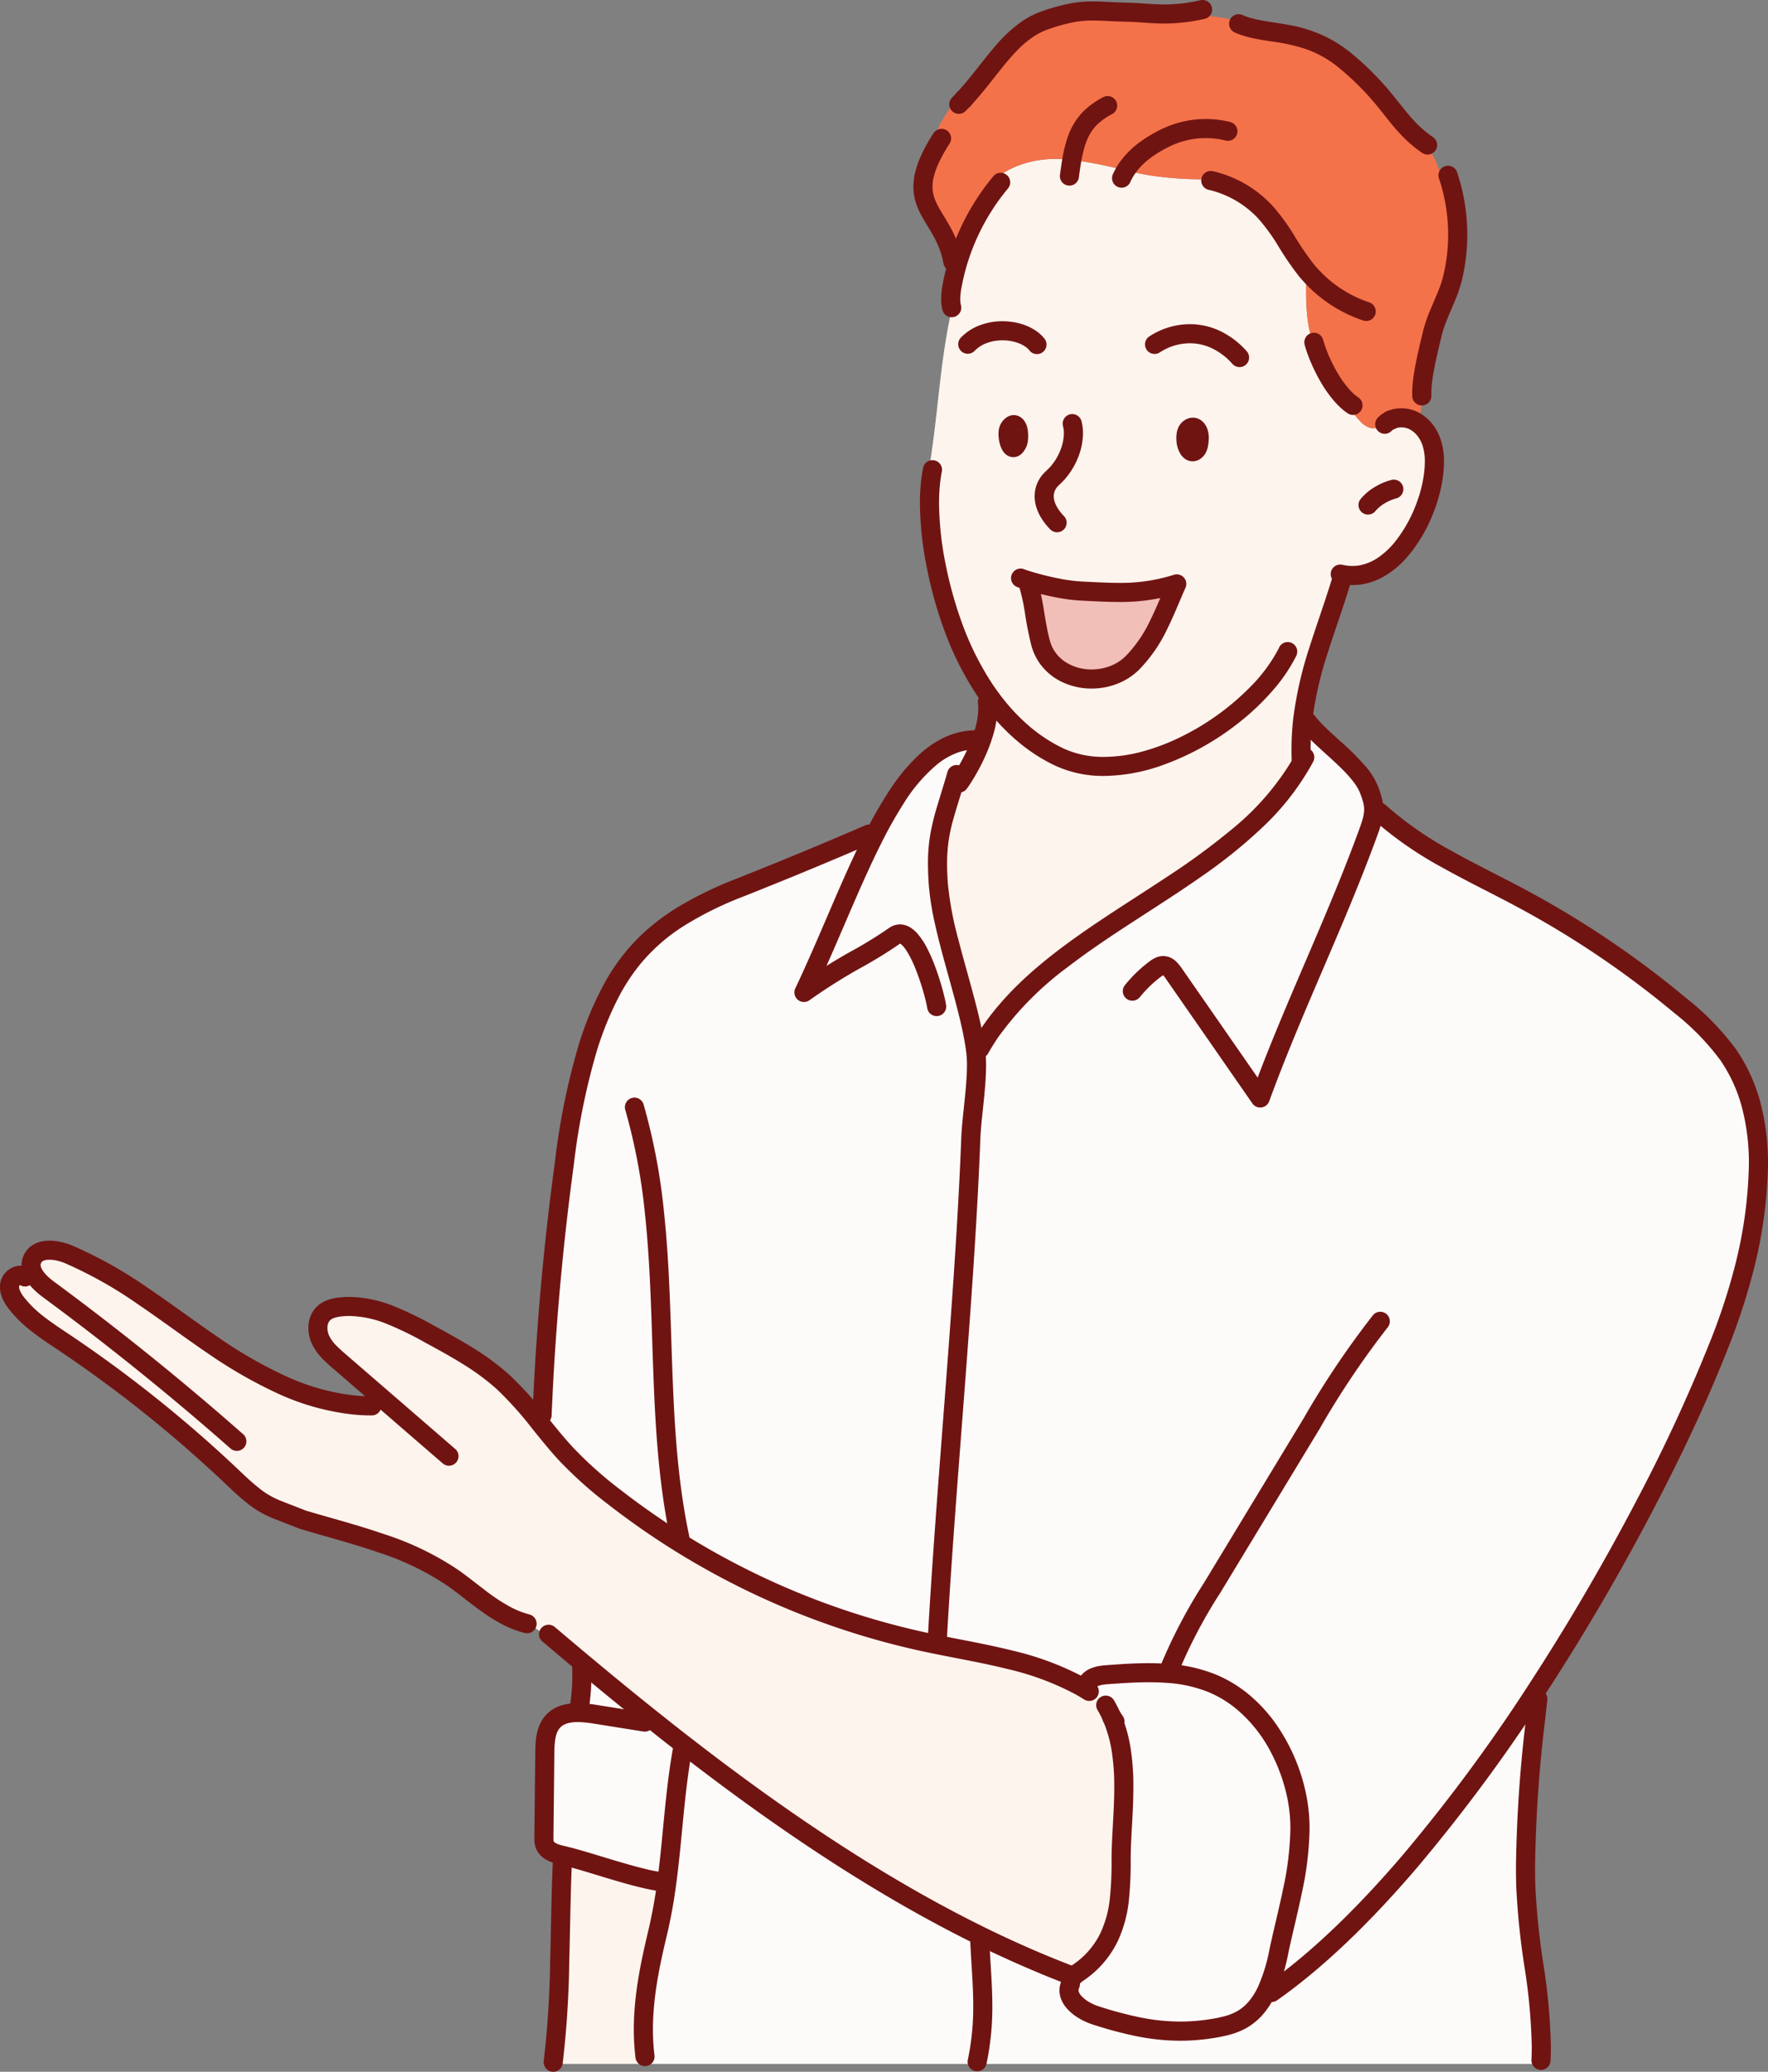 <svg xmlns="http://www.w3.org/2000/svg" viewBox="0 0 307.203 360"><rect x="0" y="0" width="307.203" height="360" fill="#808080" stroke="none"/><g id="レイヤー_2" data-name="レイヤー 2"><g id="レイヤー_1-2" data-name="レイヤー 1"><path d="M221.1,346.117c15.858-11.182,32.285-31.493,46.295-53.061a42.024,42.024,0,0,1-.57,5.577c-1.057,9.694-1.986,19.438-1.71,29.2.288,10.114,3.121,20.063,2.639,30.21v.6H169.791v-.36c1.676-8.056.769-13.511.42-21.733l.089-.183q5.809,2.855,11.719,5.289,1.4,1.635,2.8,3.282l1.051.182c-.736,2.307,2.114,4.332,4.531,5.1,7.1,2.263,13.069,3.463,20.428,2.246a14.552,14.552,0,0,0,5.041-1.582,10.839,10.839,0,0,0,4.2-4.881Q220.59,346.051,221.1,346.117Z" style="fill:#fdfbfa"/><path d="M178.611,100.884l-.05.177c1.14,3.524,1.283,7.132,2.252,10.689,1.859,6.812,11.143,8.167,15.924,3.453,3.923-3.873,5.654-9.107,7.735-13.744-6.075,1.953-11.044,1.5-16.428,1.256a39.811,39.811,0,0,1-8.46-1.544C179.247,101.077,178.92,100.983,178.611,100.884Zm31.765-69.523a18.683,18.683,0,0,1,9.494,5.511c2.8,3.027,4.515,6.9,7.127,10.087l.2.232.116.133-.321.282c-.138,4.6-.182,9.506,1.843,13.539.088.244.182.493.287.747a23.9,23.9,0,0,0,4.427,7.238,15.149,15.149,0,0,0,2.761,4.028,3.967,3.967,0,0,0,1.654,1.162c1.206.354,2.462-.349,3.447-1.129.083-.061.161-.127.244-.194l0,0c.122-.056.249-.105.376-.15a4.863,4.863,0,0,1,3.519.227c.106.05.211.105.31.161a4.744,4.744,0,0,1,.6.393,5.989,5.989,0,0,1,.9.818,7.084,7.084,0,0,1,1.422,2.54,12.513,12.513,0,0,1,.36,5.085c-.642,6.462-5.306,16.278-12.322,17.744a5.626,5.626,0,0,1-.609.111c-.1.016-.21.027-.31.038a8.966,8.966,0,0,1-2.567-.11l-.127.631c-2.689,8.847-5.8,15.913-6.811,24.3a46.578,46.578,0,0,0-.305,7.176l.321.177c-11.243,20.455-41.132,27.953-54.306,47.125l-.742-.426a16.479,16.479,0,0,0-2.047,2.29c-1.389-8.377-5.721-19.509-6.28-27.554-.548-7.851.653-10.43,2.656-17.158.343-.454.681-.918,1-1.394l.47.326a33.36,33.36,0,0,0,3.5-7.082c.111-.332.222-.67.321-1.007a15.352,15.352,0,0,0,.664-3.857l.515.012c.072-.587.144-1.179.215-1.766-.453-.6-.885-1.211-1.305-1.837-.089-.132-.172-.265-.26-.4a52.233,52.233,0,0,1-5.069-10.169A65.888,65.888,0,0,1,161.519,86.7a32.541,32.541,0,0,1,.227-3.292q.058-.465.133-.912l-.62-.111c1.737-9.578,1.964-19.443,4.183-28.921l-.072-.017a6.3,6.3,0,0,1-.166-1.826,14.526,14.526,0,0,1,.266-2.119c.022-.116.044-.232.072-.348a37.384,37.384,0,0,1,1.023-4.04,39.147,39.147,0,0,1,4.454-9.533l-.968-.559c2.053-5.14,8.2-7.514,13.733-7.409q1.236.026,2.457.161a79.408,79.408,0,0,1,9.356,1.848c1.5.349,3,.67,4.52.907a62.353,62.353,0,0,0,10.259.615Zm-2,44.912a3.068,3.068,0,0,0-.1-1.013c-.16-.625-.664-1.272-1.411-.918-.869.409-.857,1.643-.758,2.462.078.686.7,2.313,1.654,1.45A2.923,2.923,0,0,0,208.373,76.273ZM177,75.836a4.5,4.5,0,0,0-.094-1.074c-.144-.641-.553-1.272-1.129-.813a2.125,2.125,0,0,0-.564,2.141c.077.731.6,2.385,1.328,1.361A2.427,2.427,0,0,0,177,75.836Z" style="fill:#fef4ee"/><path d="M208.273,75.26a3.068,3.068,0,0,1,.1,1.013,2.923,2.923,0,0,1-.615,1.981c-.957.863-1.576-.764-1.654-1.45-.1-.819-.111-2.053.758-2.462C207.609,73.988,208.113,74.635,208.273,75.26Z" style="fill:#fef4ee"/><path d="M169.548,182.711c-.017-.133-.034-.265-.056-.4l.775-.1c.57-1.012,1.178-1.992,1.837-2.943,13.174-19.172,43.063-26.67,54.306-47.125l-.321-.177a46.578,46.578,0,0,1,.305-7.176c.387.448.763.9,1.145,1.344l.127-.11c2.933,3.419,8.7,7.264,10.22,11.182a10.372,10.372,0,0,1,.808,3.109,6.211,6.211,0,0,1-.011.841c.132.15.265.305.392.454l.576-.5c7.143,6.534,16.211,10.441,24.743,15.017a164.158,164.158,0,0,1,27.522,18.574,44.606,44.606,0,0,1,8.376,8.593c7.26,10.5,5.771,24.621,2.789,37.038-3.646,15.166-17.661,44.989-35.682,72.731-14.01,21.568-30.437,41.879-46.295,53.061q-.515-.066-1.029-.116a30.922,30.922,0,0,0,2.136-6.91c1.8-8.532,4.852-18.021,3.181-26.581s-6.905-16.864-15-20.1a25.123,25.123,0,0,0-7.641-1.638,57.905,57.905,0,0,0-7.835.056c-.83.055-1.666.11-2.49.171-1.311.094-2.844.321-3.469,1.483.011.022.027.039.039.061-.454.127-.9.26-1.356.393-7.542-4.183-16.361-5.45-24.9-7.188l.106-.52c1.56-28.091,4.8-60.127,5.842-87.432C168.845,193.556,170.068,186.922,169.548,182.711Z" style="fill:#fdfbfa"/><path d="M5.981,221.6a2.874,2.874,0,0,1-.377-2.772c.947-2.164,4.123-1.776,6.308-.869,9.185,3.834,16.97,10.3,25.2,15.885,7.3,4.952,15.437,9.362,24.124,10.264l.017-.166a41.669,41.669,0,0,1,5.433-.708l-7.741-6.695a11.864,11.864,0,0,1-3.264-3.746,4.064,4.064,0,0,1,.592-4.637,4.93,4.93,0,0,1,2.755-1.045c5.5-.659,10.773,2.075,15.637,4.719,4.454,2.424,8.957,4.88,12.72,8.283a62.632,62.632,0,0,1,6.5,7.237c1.471,1.821,2.932,3.641,4.526,5.351a69.925,69.925,0,0,0,8.366,7.464,134.234,134.234,0,0,0,53.836,25.142c.708.155,1.416.3,2.124.442,8.538,1.738,17.357,3,24.9,7.188.454-.133.9-.266,1.356-.393l4.2,5.832,0,.011c3.353,7.724,1.627,17.1,1.6,24.633-.022,4.609-.077,9.389-2.069,13.539a15.675,15.675,0,0,1-6.352,6.811c-1.461-.553-2.91-1.128-4.36-1.721q-5.91-2.423-11.719-5.289c-18.165-8.936-35.516-20.8-51.794-33.453q-1.868-1.452-3.719-2.921-6.548-5.179-12.842-10.452c-.216-.177-.431-.36-.647-.537q-2.847-2.382-5.638-4.752l-.31.37a22.553,22.553,0,0,0-3.774-2.534l-.022.044c-4.924-1.239-8.714-5.024-12.864-7.956-7.392-5.223-17.313-7.508-25.994-10.081l-4.465-1.738c-3.165-1.173-5.666-3.607-8.117-5.931a223.987,223.987,0,0,0-29.037-23.2c-2.988-2-6.081-3.989-8.261-6.844a4.243,4.243,0,0,1-1.107-3.243c.233-1.156,1.754-2.025,2.645-1.256Z" style="fill:#fef4ee"/><path d="M220.075,346a10.839,10.839,0,0,1-4.2,4.881,14.552,14.552,0,0,1-5.041,1.582c-7.359,1.217-13.323.017-20.428-2.246-2.417-.77-5.267-2.8-4.531-5.1l-1.051-.182q-1.395-1.644-2.8-3.282c1.45.593,2.9,1.168,4.36,1.721a15.675,15.675,0,0,0,6.352-6.811c1.992-4.15,2.047-8.93,2.069-13.539.028-7.531,1.754-16.909-1.6-24.633l0-.011-4.2-5.832q2.963-.855,5.92-1.715a57.905,57.905,0,0,1,7.835-.056,25.123,25.123,0,0,1,7.641,1.638c8.1,3.232,13.334,11.537,15,20.1s-1.377,18.049-3.181,26.581A30.922,30.922,0,0,1,220.075,346Z" style="fill:#fdfbfa"/><path d="M178.611,100.884c.309.1.636.193.973.287a39.811,39.811,0,0,0,8.46,1.544c5.384.249,10.353.7,16.428-1.256-2.081,4.637-3.812,9.871-7.735,13.744-4.781,4.714-14.065,3.359-15.924-3.453-.969-3.557-1.112-7.165-2.252-10.689Z" style="fill:#f2beb8"/><path d="M171.362,178.833l.742.426c-.659.951-1.267,1.931-1.837,2.943l-.775.1c-.05-.387-.11-.78-.177-1.184A16.479,16.479,0,0,1,171.362,178.833Z" style="fill:#fef4ee"/><path d="M206.923,2.767c.122-.006.238-.011.36-.011a23.028,23.028,0,0,1,7.9,1.007,13.72,13.72,0,0,1,2.584,1.184c4.687,1.095,10.131.686,16.179,5.749,7.724,6.462,8.471,10.457,13.81,14.291a17.769,17.769,0,0,1,2.628,5.611l1.223-.133a32.375,32.375,0,0,1,.741,18.065c-.719,2.911-2.738,6.374-3.43,9.29-.642,2.689-1.892,7.547-1.87,10.513,0,.155,0,.31.011.459l.271.05q-.432,2.39-.863,4.781a4.744,4.744,0,0,0-.6-.393c-.1-.056-.2-.111-.31-.161a4.863,4.863,0,0,0-3.519-.227c-.127.045-.254.094-.376.15l0,0c-.083.067-.161.133-.244.194-.985.78-2.241,1.483-3.447,1.129a3.967,3.967,0,0,1-1.654-1.162,15.149,15.149,0,0,1-2.761-4.028,23.9,23.9,0,0,1-4.427-7.238c-.105-.254-.2-.5-.287-.747-2.025-4.033-1.981-8.941-1.843-13.539l.321-.282-.116-.133-.2-.232c-2.612-3.187-4.327-7.06-7.127-10.087a18.683,18.683,0,0,0-9.494-5.511v-.215a62.353,62.353,0,0,1-10.259-.615c-1.516-.237-3.021-.558-4.52-.907a79.408,79.408,0,0,0-9.356-1.848q-1.221-.133-2.457-.161c-5.533-.1-11.68,2.269-13.733,7.409l.968.559a39.147,39.147,0,0,0-4.454,9.533,37.384,37.384,0,0,0-1.023,4.04l-.022-.006a25.7,25.7,0,0,1-1.013-6.108l.376-.133c-.033-.111-.077-.222-.116-.327-2.158-5.621-6.5-7.6-3.2-14.884.16-.354.337-.719.537-1.1l-.161-.083c.139-4.094,2.9-7.563,5.528-10.706a4.112,4.112,0,0,1,2.622-1.815l.083.067c3.619-4.5,6.612-8.936,11.575-10.6,6.485-2.163,7.686-1.488,14.513-1.328,3.2.077,5.893.664,10.546-.066Z" style="fill:#f4724a"/><path d="M151.72,145.657c4.919-9.761,10.358-17,17.811-17.108l1.134-.288a33.36,33.36,0,0,1-3.5,7.082l-.47-.326c-.321.476-.659.94-1,1.394-2,6.728-3.2,9.307-2.656,17.158.559,8.045,4.891,19.177,6.28,27.554.067.4.127.8.177,1.184.022.139.039.271.056.4.52,4.211-.7,10.845-.864,15.089-1.045,27.3-4.282,59.341-5.842,87.432l-.106.52c-.708-.143-1.416-.287-2.124-.442a134.234,134.234,0,0,1-53.836-25.142A69.925,69.925,0,0,1,98.41,252.7c-1.594-1.71-3.055-3.53-4.526-5.351A12.852,12.852,0,0,0,94,245.9l.193.006q.914-21.945,3.874-43.744a120.134,120.134,0,0,1,4.011-19.9c4.886-15.542,11.78-22.209,26.52-28.041,5.926-2.352,11.874-4.792,17.766-7.293a36.985,36.985,0,0,0,4.665-1.394Z" style="fill:#fdfbfa"/><path d="M118.506,302.91c16.278,12.649,33.629,24.517,51.794,33.453l-.089.183c.349,8.222,1.256,13.677-.42,21.733v.36h-57.72v-1.278c-.963-7.807.736-15.377,2.246-21.723a85.98,85.98,0,0,0,1.538-8.543c1-7.481,1.334-15.072,2.623-22.508v-1.643Z" style="fill:#fdfbfa"/><path d="M112.2,298.855a10.426,10.426,0,0,1,2.457,1.3l.132-.166q1.851,1.469,3.719,2.921l-.028.034v1.643c-1.289,7.436-1.621,15.027-2.623,22.508l-.11-.017c-4.427-.337-12.417-3.281-17.369-4.52-.177-.044-.354-.088-.52-.127-.055-.017-.11-.028-.16-.039-1.212-.277-2.617-.7-3.043-1.87a3.81,3.81,0,0,1-.144-1.306q.082-7.329.16-14.657c.022-1.914.117-4.017,1.411-5.428a5.755,5.755,0,0,1,4.582-1.521,20.836,20.836,0,0,1,2.716.282l8.648,1.378Z" style="fill:#fdfbfa"/><path d="M100.673,296.675a36.3,36.3,0,0,0,.387-7.387L101.3,289c.216.177.431.36.647.537q6.291,5.255,12.842,10.452l-.132.166a10.426,10.426,0,0,0-2.457-1.3l-.172.415-8.648-1.378a20.836,20.836,0,0,0-2.716-.282Z" style="fill:#fdfbfa"/><path d="M96.125,358.34c1.394-10.374,1.073-24.129,1.621-35.45l.11-.459c.166.039.343.083.52.127,4.952,1.239,12.942,4.183,17.369,4.52l.11.017a85.98,85.98,0,0,1-1.538,8.543c-1.51,6.346-3.209,13.916-2.246,21.723v1.278H96.125Z" style="fill:#fef4ee"/><path d="M208.273,75.26l1.608-.413a3.568,3.568,0,0,0-.259-.7,3,3,0,0,0-.792-1.009,2.5,2.5,0,0,0-.685-.4,2.416,2.416,0,0,0-.871-.162,2.619,2.619,0,0,0-1.129.263l.01,0a2.841,2.841,0,0,0-.955.731,3.064,3.064,0,0,0-.434.679,3.776,3.776,0,0,0-.3.983,5.323,5.323,0,0,0-.069.869,7.629,7.629,0,0,0,.058.9V76.99a4.355,4.355,0,0,0,.173.8,4.918,4.918,0,0,0,.243.633,4.1,4.1,0,0,0,.275.5,2.972,2.972,0,0,0,.7.77,2.386,2.386,0,0,0,.6.327,2.245,2.245,0,0,0,.777.141,2.3,2.3,0,0,0,.935-.2,2.738,2.738,0,0,0,.71-.469l-.009.008a3.032,3.032,0,0,0,.7-.922,4.24,4.24,0,0,0,.376-1.269c.053-.364.07-.671.09-.878l0-.017c.009-.115.013-.226.013-.339a4.717,4.717,0,0,0-.169-1.26l-1.6.449,1.608-.413-1.608.413-1.6.449a1.464,1.464,0,0,1,.045.362.459.459,0,0,1,0,.064l1.655.138-1.653-.154c-.018.189-.03.356-.045.5a2.263,2.263,0,0,1-.077.444l-.011.031h0l.164.083-.147-.109-.017.026.164.083-.147-.109.312.232-.258-.291a.391.391,0,0,0-.054.059l.312.232-.258-.291-.009.008.389.432-.235-.525a.647.647,0,0,0-.154.093l.389.432-.235-.525.421.942V76.84a1.05,1.05,0,0,0-.421.086l.421.942v.056l.439-.993a1.1,1.1,0,0,0-.439-.091v1.084l.439-.993-.354.8.563-.675a.893.893,0,0,0-.209-.127l-.354.8.563-.675-.312.373.373-.314a.594.594,0,0,0-.061-.059l-.312.373.373-.314-.087.074.091-.068,0-.006-.087.074.091-.068a1.142,1.142,0,0,1-.111-.238,1.68,1.68,0,0,1-.053-.176.613.613,0,0,1-.018-.091l0-.015a4.3,4.3,0,0,1-.034-.5,2.158,2.158,0,0,1,.018-.292.868.868,0,0,1,.027-.126l.006-.019,0,0-.044-.019.042.022,0,0-.044-.019.042.022-.3-.158.24.239a.343.343,0,0,0,.062-.081l-.3-.158.24.239-.345-.343.207.44a.48.48,0,0,0,.138-.1l-.345-.343.207.44.01,0-.306-.638v.7a.731.731,0,0,0,.305-.062l-.306-.638v-.186l-.41.786a.89.89,0,0,0,.41.1v-.886l-.41.786.322-.618-.487.5a.682.682,0,0,0,.165.116l.322-.618-.487.5.274-.282-.318.232a.335.335,0,0,0,.044.05l.274-.282-.318.232.1-.073-.107.062.008.011.1-.073-.107.062.008.016.01.033.01.036Z" style="fill:#701412"/><path d="M176.9,74.762l1.62-.363a3.91,3.91,0,0,0-.191-.615,3.316,3.316,0,0,0-.235-.475,2.586,2.586,0,0,0-.649-.736,2.182,2.182,0,0,0-.565-.311,2.107,2.107,0,0,0-.726-.131,2.17,2.17,0,0,0-.8.157,2.441,2.441,0,0,0-.62.366h0a3.3,3.3,0,0,0-.6.618,3.2,3.2,0,0,0-.518,1.1,4.04,4.04,0,0,0-.12,1.017,7.765,7.765,0,0,0,.06.892l0-.014a5.346,5.346,0,0,0,.135.735,5.779,5.779,0,0,0,.185.592,4.262,4.262,0,0,0,.206.47,3.3,3.3,0,0,0,.222.374,2.477,2.477,0,0,0,.582.606,2.1,2.1,0,0,0,.512.273,1.957,1.957,0,0,0,.68.121,1.982,1.982,0,0,0,.644-.107,2.175,2.175,0,0,0,.72-.419,2.781,2.781,0,0,0,.446-.5l-.005.008a4.4,4.4,0,0,0,.385-.637,3.531,3.531,0,0,0,.315-1.026,8.092,8.092,0,0,0,.069-.844V75.9q0-.1,0-.207a6.1,6.1,0,0,0-.135-1.288v0l-1.62.363-1.621.358a2.883,2.883,0,0,1,.058.572c0,.031,0,.058,0,.08v-.014c-.008.177-.015.311-.023.4-.006.066-.013.107-.017.128a.127.127,0,0,1-.012.04.919.919,0,0,1-.1.157l-.006.007.135.1-.128-.1-.007.008.135.1-.128-.1.663.541-.437-.727a.866.866,0,0,0-.226.186l.663.541-.437-.727.636,1.057-.353-1.181a1.239,1.239,0,0,0-.283.124l.636,1.057-.353-1.181.381,1.276V76.116a1.333,1.333,0,0,0-.381.056l.381,1.276v.008l.372-1.287a1.337,1.337,0,0,0-.372-.053v1.34l.372-1.287-.338,1.17.777-.943a1.207,1.207,0,0,0-.439-.227l-.338,1.17.777-.943-.537.652.669-.518a.8.8,0,0,0-.132-.134l-.537.652.669-.518-.334.258.352-.234-.018-.024-.334.258.352-.234-.1.064.1-.059,0,0-.1.064.1-.059a.827.827,0,0,1-.042-.092,2.341,2.341,0,0,1-.095-.3,2.085,2.085,0,0,1-.048-.251V75.9a4.9,4.9,0,0,1-.038-.514,1.23,1.23,0,0,1,.009-.16c0-.022.007-.03.006-.03l-.145-.047.125.086.02-.039-.145-.047.125.086-.11-.076.1.092.013-.016-.11-.076.1.092-.018-.018.018.018h0l-.018-.018.018.018.009-.008h0l-.545-.679.323.805a.834.834,0,0,0,.222-.126l-.545-.679.323.805-.434-1.082v1.164a1.165,1.165,0,0,0,.434-.082l-.434-1.082v-.063l-.383,1.166a1.22,1.22,0,0,0,.383.061V74.224l-.383,1.166.34-1.037-.751.8a1.089,1.089,0,0,0,.411.239l.34-1.037-.751.8.48-.509-.58.4a.75.75,0,0,0,.1.114l.48-.509-.58.4.212-.144-.228.118.016.026.212-.144-.228.118,0,.008a.8.8,0,0,1,.032.106v0Z" style="fill:#701412"/><path d="M184.7,74.018a5.019,5.019,0,0,1,.156,1.279,8.313,8.313,0,0,1-.711,3.19,9.614,9.614,0,0,1-1.795,2.786l0,0c-.2.212-.48.463-.8.782a5.878,5.878,0,0,0-.977,1.242l1.444.818-1.434-.836a5.826,5.826,0,0,0-.809,2.957,6.394,6.394,0,0,0,.257,1.77,8.394,8.394,0,0,0,1.051,2.249A11.248,11.248,0,0,0,182.5,92a1.66,1.66,0,0,0,2.365-2.33,7.5,7.5,0,0,1-1.263-1.679,4.659,4.659,0,0,1-.376-.906,3.083,3.083,0,0,1-.127-.852,2.471,2.471,0,0,1,.358-1.285l.01-.018a2.685,2.685,0,0,1,.444-.54c.223-.226.521-.492.848-.833v0A12.88,12.88,0,0,0,187.2,79.79a11.6,11.6,0,0,0,.977-4.493,8.308,8.308,0,0,0-.265-2.126,1.66,1.66,0,0,0-3.21.847Z" style="fill:#701412"/><path d="M216.638,61.047a14.507,14.507,0,0,0-4.74-3.579,12.281,12.281,0,0,0-5.157-1.139,12.942,12.942,0,0,0-7.03,2.124,1.66,1.66,0,1,0,1.809,2.784,9.612,9.612,0,0,1,5.221-1.588,8.964,8.964,0,0,1,3.769.835,11.193,11.193,0,0,1,3.652,2.774,1.66,1.66,0,0,0,2.476-2.211Z" style="fill:#701412"/><path d="M181.49,58.855a6.747,6.747,0,0,0-1.462-1.357,9.19,9.19,0,0,0-2.741-1.26,11.514,11.514,0,0,0-3.1-.419,11.17,11.17,0,0,0-3.84.664,8.9,8.9,0,0,0-3.389,2.182,1.66,1.66,0,1,0,2.4,2.294,5.59,5.59,0,0,1,2.135-1.36,7.857,7.857,0,0,1,2.694-.46,7.938,7.938,0,0,1,2.853.513,5.344,5.344,0,0,1,1.1.575,3.441,3.441,0,0,1,.748.686,1.66,1.66,0,0,0,2.605-2.058Z" style="fill:#701412"/><path d="M222.26,112.537a27.561,27.561,0,0,1-4.949,6.76,44.324,44.324,0,0,1-11.9,8.641,37.358,37.358,0,0,1-6.842,2.631,25.9,25.9,0,0,1-6.715.953,16.477,16.477,0,0,1-7.1-1.481l.005,0a26.086,26.086,0,0,1-4.4-2.653l-.019-.014c-.457-.331-.912-.7-1.366-1.083l-.008-.006a33.541,33.541,0,0,1-5.259-5.638l-.008-.009c-.429-.565-.842-1.153-1.25-1.76l0,.006c-.071-.107-.149-.23-.243-.377l-.007-.012a50.553,50.553,0,0,1-4.905-9.847,68.9,68.9,0,0,1-2.967-10.517,55.944,55.944,0,0,1-1.162-10.7c0-.237,0-.472.007-.7a30.845,30.845,0,0,1,.215-3.124v0q.054-.432.123-.846l0-.029c.038-.257.086-.516.142-.78a1.66,1.66,0,0,0-3.248-.687c-.066.312-.128.639-.178.98l1.642.244-1.638-.274c-.053.322-.1.649-.142.98v.006a34.2,34.2,0,0,0-.238,3.46q-.008.381-.008.767a59.215,59.215,0,0,0,1.226,11.344,72.08,72.08,0,0,0,3.114,11.034,53.842,53.842,0,0,0,5.232,10.493l-.008-.012c.083.13.171.272.277.431l0,.006c.433.644.883,1.284,1.361,1.914l-.007-.01a36.8,36.8,0,0,0,5.784,6.192l-.007-.006c.5.422,1.016.842,1.566,1.241l.975-1.344-.994,1.33a29.382,29.382,0,0,0,4.961,2.99l0,0a19.788,19.788,0,0,0,8.514,1.8,31.009,31.009,0,0,0,10.1-1.847,46.864,46.864,0,0,0,13.938-7.9,42.344,42.344,0,0,0,5.477-5.331,28.511,28.511,0,0,0,3.869-5.758,1.66,1.66,0,1,0-2.977-1.468Z" style="fill:#701412"/><path d="M242.345,74.5c.068-.031.149-.063.235-.093l-.012,0a2.838,2.838,0,0,1,.908-.143,2.982,2.982,0,0,1,.415.028l.023,0a2.952,2.952,0,0,1,.92.263l.012,0c.06.028.135.067.213.111h0a3.307,3.307,0,0,1,.392.259l.03.023a4.337,4.337,0,0,1,.645.593l1.229-1.116-1.241,1.1a5.429,5.429,0,0,1,1.082,1.943l0,.007a8.719,8.719,0,0,1,.378,2.711c0,.552-.035,1.122-.091,1.7v0a22.218,22.218,0,0,1-1.127,4.916A24.233,24.233,0,0,1,242.35,94.2a13.877,13.877,0,0,1-2.787,2.616,8.509,8.509,0,0,1-3.085,1.37l-.063.015a4.167,4.167,0,0,1-.429.076l-.034.005c-.05.008-.13.017-.236.029l.183,1.649-.164-1.651c-.245.024-.491.037-.74.037a7.371,7.371,0,0,1-1.356-.127l-.073-.012c-.076-.011-.177-.032-.3-.062a1.66,1.66,0,0,0-.8,3.222c.189.046.4.093.632.126l.234-1.643-.307,1.631a10.665,10.665,0,0,0,1.97.184c.36,0,.717-.018,1.069-.053l.018,0c.094-.01.224-.023.384-.048l-.257-1.64.223,1.645a7.19,7.19,0,0,0,.789-.146l-.4-1.61.339,1.625a11.255,11.255,0,0,0,2.952-1.075,15.5,15.5,0,0,0,4.28-3.441,25.879,25.879,0,0,0,4.41-7.181,26.885,26.885,0,0,0,1.993-7.508v0c.064-.655.107-1.331.107-2.023a12.046,12.046,0,0,0-.54-3.735l0,.007A8.731,8.731,0,0,0,248.6,73.34l-.013-.015a7.653,7.653,0,0,0-1.147-1.044l-.978,1.342L247.47,72.3a6.328,6.328,0,0,0-.8-.527h0c-.12-.067-.255-.139-.406-.21l.012.006a6.234,6.234,0,0,0-1.958-.567l-.2,1.647.225-1.644a6.329,6.329,0,0,0-.865-.059,6.149,6.149,0,0,0-1.974.319l-.011,0c-.169.059-.342.126-.518.206a1.66,1.66,0,0,0,1.372,3.023Z" style="fill:#701412"/><path d="M241.812,74.865l.033-.033-1.176-1.171,1.162,1.186a1.722,1.722,0,0,1,.51-.339,1.66,1.66,0,1,0-1.374-3.022,5.082,5.082,0,0,0-1.46.989l-.015.015-.033.034a1.66,1.66,0,1,0,2.353,2.341Z" style="fill:#701412"/><path d="M241.747,83.4a10.924,10.924,0,0,0-2.906,1.244,9.542,9.542,0,0,0-2.432,2.077,1.66,1.66,0,0,0,2.577,2.093,6.252,6.252,0,0,1,1.585-1.336,7.613,7.613,0,0,1,2.007-.864,1.66,1.66,0,1,0-.831-3.214Z" style="fill:#701412"/><path d="M168.011,137.03c.165-.227.344-.483.533-.766l0-.008a34.775,34.775,0,0,0,1.876-3.242,32.475,32.475,0,0,0,1.81-4.215l0-.013c.112-.338.229-.693.338-1.062v0a17,17,0,0,0,.73-4.279v.012q.006-.186.006-.369a10.633,10.633,0,0,0-.078-1.288,1.66,1.66,0,1,0-3.295.4,7.374,7.374,0,0,1,.054.887c0,.085,0,.17,0,.255v.013a13.708,13.708,0,0,1-.6,3.433v0c-.09.3-.195.625-.3.952l0-.014a29.366,29.366,0,0,1-1.626,3.781,31.616,31.616,0,0,1-1.692,2.927l.005-.007c-.166.247-.319.467-.452.649a1.66,1.66,0,1,0,2.681,1.958Z" style="fill:#701412"/><path d="M231.617,100c-1.328,4.37-2.775,8.336-4.031,12.3a66.386,66.386,0,0,0-2.84,12.282h0a48.453,48.453,0,0,0-.344,5.745q0,.832.029,1.686a1.66,1.66,0,1,0,3.318-.117c-.019-.53-.027-1.052-.027-1.569a45.023,45.023,0,0,1,.321-5.352h0a63.105,63.105,0,0,1,2.709-11.675c1.225-3.873,2.681-7.864,4.042-12.341a1.66,1.66,0,1,0-3.176-.965Z" style="fill:#701412"/><path d="M176.981,101.571a35.453,35.453,0,0,1,1.133,5.1,55.837,55.837,0,0,0,1.1,5.519h0a9.745,9.745,0,0,0,1.578,3.263,10.1,10.1,0,0,0,3.975,3.159,11.938,11.938,0,0,0,4.91,1.036,12.269,12.269,0,0,0,4.377-.8,11.148,11.148,0,0,0,3.851-2.46h0a25.917,25.917,0,0,0,4.878-7.026c1.228-2.465,2.189-4.957,3.2-7.22a1.659,1.659,0,0,0-2.022-2.259,30.312,30.312,0,0,1-9.635,1.4c-2.024,0-4.061-.127-6.208-.226h0a28.8,28.8,0,0,1-4.07-.522c-1.4-.27-2.789-.615-4.012-.961l-.006,0c-.328-.091-.635-.18-.911-.269l-.055-.016c-.394-.112-.77-.241-1.1-.369a1.66,1.66,0,1,0-1.186,3.1c.417.159.882.319,1.384.461l.454-1.6-.509,1.58c.344.11.69.21,1.037.306h-.006c1.3.367,2.772.733,4.286,1.026a31.9,31.9,0,0,0,4.552.578h0c2.11.1,4.2.229,6.361.23a33.674,33.674,0,0,0,10.651-1.564l-.508-1.58-1.515-.68c-1.063,2.374-2.009,4.818-3.147,7.1a22.649,22.649,0,0,1-4.239,6.146h0a7.8,7.8,0,0,1-2.707,1.723,8.958,8.958,0,0,1-3.19.582,8.348,8.348,0,0,1-4.563-1.3,6.529,6.529,0,0,1-1.658-1.555,6.414,6.414,0,0,1-1.039-2.156h0c-.453-1.661-.725-3.394-1.026-5.195a38.485,38.485,0,0,0-1.248-5.569,1.66,1.66,0,1,0-3.159,1.021Z" style="fill:#701412"/><path d="M196.393,31.64a9.376,9.376,0,0,1,.613-1.138l-1.409-.878,1.392.9a11.39,11.39,0,0,1,.777-1.063h0a12.925,12.925,0,0,1,2.489-2.268,21.532,21.532,0,0,1,3.125-1.817l-.006,0A14.3,14.3,0,0,1,209.527,24a13.926,13.926,0,0,1,3.408.418,1.66,1.66,0,1,0,.812-3.219,17.256,17.256,0,0,0-4.22-.519,17.623,17.623,0,0,0-7.587,1.71l-.006,0a24.978,24.978,0,0,0-3.6,2.1,16.3,16.3,0,0,0-3.12,2.854h0a14.545,14.545,0,0,0-1,1.372l-.017.026a12.875,12.875,0,0,0-.826,1.539,1.66,1.66,0,0,0,3.031,1.356Z" style="fill:#701412"/><path d="M187.459,30.831c.1-.758.2-1.469.306-2.125l-1.641-.255,1.638.273c.037-.224.075-.44.114-.662v0a21.118,21.118,0,0,1,.682-2.867,10.412,10.412,0,0,1,.7-1.673,7.635,7.635,0,0,1,1.516-1.992,11.156,11.156,0,0,1,2.486-1.722,1.66,1.66,0,0,0-1.551-2.935,14.817,14.817,0,0,0-2.911,1.967,11.135,11.135,0,0,0-1.634,1.784,12.161,12.161,0,0,0-1.63,3.159,23.062,23.062,0,0,0-.925,3.7v0c-.039.221-.079.447-.119.688l0,.018c-.108.694-.208,1.421-.314,2.179a1.66,1.66,0,0,0,3.289.456Z" style="fill:#701412"/><path d="M248.713,68.731c-.006-.148-.01-.283-.01-.4v-.079a17.266,17.266,0,0,1,.188-2.282c.178-1.292.467-2.737.772-4.1s.624-2.654.866-3.665v0a16.852,16.852,0,0,1,.662-2.064c.424-1.109.958-2.3,1.466-3.519a26.084,26.084,0,0,0,1.3-3.692v0a34.024,34.024,0,0,0-.779-19A1.66,1.66,0,0,0,250.029,31a30.709,30.709,0,0,1,.7,17.133v0a17.558,17.558,0,0,1-.679,2.069c-.43,1.112-.967,2.311-1.473,3.529a24.926,24.926,0,0,0-1.282,3.707v0c-.314,1.318-.788,3.2-1.185,5.155-.2.976-.38,1.969-.512,2.927a20.354,20.354,0,0,0-.218,2.737v.079c0,.194.007.369.012.52a1.66,1.66,0,1,0,3.318-.122Z" style="fill:#701412"/><path d="M249.064,23.88c-.116-.083-.245-.176-.391-.273l-.922,1.38.968-1.348a19.983,19.983,0,0,1-3.075-2.723c-.662-.713-1.282-1.466-1.937-2.284-.981-1.226-2.04-2.6-3.412-4.126a50.6,50.6,0,0,0-5.289-5.084,22.807,22.807,0,0,0-4.765-3.1,25.121,25.121,0,0,0-6.6-2.041c-2.038-.367-3.883-.568-5.5-.949h0c-.189-.044-.359-.085-.5-.124l-.006,0a11.925,11.925,0,0,1-1.743-.6,1.66,1.66,0,1,0-1.336,3.04,15.38,15.38,0,0,0,2.218.764l-.006,0c.221.06.427.108.615.152h0c1.264.295,2.523.479,3.78.673a31.3,31.3,0,0,1,5.69,1.272,18.85,18.85,0,0,1,6.021,3.46,47.63,47.63,0,0,1,4.511,4.273c1.793,1.942,3.042,3.641,4.4,5.3a31.384,31.384,0,0,0,2.2,2.44,23.136,23.136,0,0,0,2.794,2.356l.046.033c.087.057.19.13.306.213a1.66,1.66,0,0,0,1.929-2.7Z" style="fill:#701412"/><path d="M166.215,16.136c-.256.277-.523.555-.8.828a1.66,1.66,0,0,0,2.348,2.347c.3-.3.6-.611.886-.921a1.66,1.66,0,1,0-2.438-2.253Z" style="fill:#701412"/><path d="M208.6.039c-.725.159-1.41.286-2.056.393l.013,0a27.094,27.094,0,0,1-4.277.342c-1.042,0-2-.059-2.969-.126s-1.946-.144-3-.17h0c-1.414-.033-2.584-.088-3.625-.137S190.724.25,189.825.25a20.179,20.179,0,0,0-3.8.334,35.794,35.794,0,0,0-4.794,1.305h0a14.96,14.96,0,0,0-3.815,1.934,24.9,24.9,0,0,0-4.546,4.259c-1.366,1.584-2.644,3.275-3.981,4.936-.85,1.057-1.726,2.105-2.655,3.1a1.66,1.66,0,0,0,2.43,2.262c1.008-1.083,1.935-2.193,2.812-3.283,1.834-2.284,3.467-4.481,5.182-6.248a18.174,18.174,0,0,1,2.653-2.3,11.671,11.671,0,0,1,2.973-1.512h0a32.383,32.383,0,0,1,4.346-1.189,16.79,16.79,0,0,1,3.2-.279c.794,0,1.663.037,2.7.086s2.242.1,3.7.139h0c.943.023,1.866.094,2.852.163s2.033.134,3.2.134a30.392,30.392,0,0,0,4.792-.383l.013,0c.693-.114,1.436-.252,2.226-.425A1.66,1.66,0,0,0,208.6.039Z" style="fill:#701412"/><path d="M162.2,23.147c-.616.957-1.135,1.847-1.57,2.683h0c-.213.409-.4.8-.577,1.184a16.589,16.589,0,0,0-1.019,2.873,10.716,10.716,0,0,0-.325,2.56,9.253,9.253,0,0,0,.558,3.161,13.891,13.891,0,0,0,.917,1.994c.514.936,1.077,1.8,1.6,2.7a19.148,19.148,0,0,1,1.425,2.875l1.55-.595-1.557.574c.05.134.08.215.084.23l.028.087a13.785,13.785,0,0,1,.613,2.287,1.66,1.66,0,1,0,3.269-.579,17.059,17.059,0,0,0-.76-2.837l-1.561.565,1.59-.478c-.063-.206-.121-.346-.149-.423l-.007-.021a21.785,21.785,0,0,0-1.471-3.037c-.771-1.338-1.515-2.443-2.018-3.463A8.2,8.2,0,0,1,162.242,34a5.8,5.8,0,0,1-.209-1.553,7.375,7.375,0,0,1,.23-1.77,13.158,13.158,0,0,1,.818-2.293c.148-.326.311-.663.5-1.018h0c.383-.735.849-1.538,1.417-2.418a1.66,1.66,0,1,0-2.791-1.8Z" style="fill:#701412"/><path d="M226.686,59.917c.158.57.356,1.181.595,1.814l1.553-.586-1.56.568c.093.256.2.528.313.813l0-.012a29.9,29.9,0,0,0,2.036,4.1,20.435,20.435,0,0,0,2.735,3.67v0a12.5,12.5,0,0,0,.967.9l.01.009a9.639,9.639,0,0,0,.82.618,1.66,1.66,0,1,0,1.84-2.763,6.683,6.683,0,0,1-.541-.41l.011.008a9.24,9.24,0,0,1-.715-.667v0a17.267,17.267,0,0,1-2.277-3.069,26.651,26.651,0,0,1-1.805-3.637l0-.012c-.093-.225-.179-.451-.262-.681l-.007-.019c-.2-.539-.371-1.057-.5-1.527a1.66,1.66,0,0,0-3.2.885Z" style="fill:#701412"/><path d="M210,32.979A17.027,17.027,0,0,1,218.649,38l0,0a32.488,32.488,0,0,1,3.45,4.744,52.03,52.03,0,0,0,3.611,5.268l.024.029.2.232.011.013.116.133,1.248-1.094L226.048,48.4a24.36,24.36,0,0,0,10.841,7.3,1.66,1.66,0,0,0,1.042-3.152,21.051,21.051,0,0,1-9.355-6.3l-.015-.018-.117-.133L227.2,47.191l1.259-1.081-.2-.232L227,46.959l1.284-1.052a49.387,49.387,0,0,1-3.375-4.94,35.446,35.446,0,0,0-3.817-5.222l0,0a20.337,20.337,0,0,0-10.344-6,1.66,1.66,0,0,0-.742,3.236Z" style="fill:#701412"/><path d="M172.585,30.649a39.036,39.036,0,0,0-2.964,4.04l0-.005a40.783,40.783,0,0,0-4.644,9.939v0a39.1,39.1,0,0,0-1.069,4.218l1.63.317-1.615-.385c-.039.165-.066.306-.088.422v0a16.08,16.08,0,0,0-.294,2.362v-.009c-.006.138-.01.276-.01.416a7.7,7.7,0,0,0,.225,1.89,1.66,1.66,0,1,0,3.219-.812,4.352,4.352,0,0,1-.124-1.078c0-.087,0-.177.006-.267v-.01a12.8,12.8,0,0,1,.238-1.876v0c.022-.117.04-.207.056-.275l.015-.068a35.72,35.72,0,0,1,.979-3.861h0a37.45,37.45,0,0,1,4.265-9.128l0-.005a35.775,35.775,0,0,1,2.712-3.7,1.66,1.66,0,1,0-2.545-2.131Z" style="fill:#701412"/><path d="M166.273,16.077l-.011.011a1.66,1.66,0,0,0,2.344,2.35l.011-.011a1.66,1.66,0,1,0-2.344-2.35" style="fill:#701412"/><path d="M164.614,134.182c-.173.611-.348,1.2-.514,1.756h0c-.415,1.393-.8,2.614-1.141,3.757a44.573,44.573,0,0,0-1.249,4.911,29.828,29.828,0,0,0-.467,5.486c0,1.091.044,2.274.136,3.593h0a47.456,47.456,0,0,0,1.057,6.762c.775,3.531,1.837,7.241,2.829,10.84s1.912,7.084,2.413,10.109v0c.065.4.123.769.169,1.127l.007.05c.017.1.031.215.047.348v0a18.137,18.137,0,0,1,.116,2.181c0,1.913-.207,4.169-.437,6.386s-.482,4.4-.553,6.256h0c-1.042,27.229-4.278,59.26-5.842,87.4a1.66,1.66,0,1,0,3.315.184c1.556-28.038,4.8-60.079,5.844-87.461h0c.062-1.653.305-3.8.538-6.038s.453-4.587.454-6.729a21.294,21.294,0,0,0-.14-2.587v0c-.017-.134-.036-.287-.064-.461l-1.639.262,1.647-.211c-.054-.417-.118-.828-.186-1.242v0c-.361-2.173-.9-4.482-1.52-6.855-.925-3.557-2.017-7.258-2.923-10.8a57.107,57.107,0,0,1-1.819-9.748h0c-.088-1.256-.129-2.362-.129-3.362a28.581,28.581,0,0,1,.189-3.4,28.877,28.877,0,0,1,.921-4.442c.427-1.536.976-3.237,1.61-5.366h0c.166-.557.345-1.157.526-1.8a1.66,1.66,0,1,0-3.194-.9Z" style="fill:#701412"/><path d="M171.713,183.016c.547-.971,1.128-1.906,1.756-2.813l0,0A55.277,55.277,0,0,1,185.578,168c7.122-5.486,15.455-10.281,23.135-15.661a88.154,88.154,0,0,0,10.794-8.71,45.421,45.421,0,0,0,8.358-10.695l-.008.015c.1-.177.209-.372.322-.59a1.66,1.66,0,1,0-2.951-1.521c-.076.147-.165.306-.265.483l-.007.014a46.154,46.154,0,0,1-10.993,12.829,119.681,119.681,0,0,1-10.975,8.059c-5.81,3.866-11.929,7.595-17.572,11.746s-10.817,8.732-14.68,14.351l0,0c-.69,1-1.325,2.02-1.919,3.074a1.66,1.66,0,1,0,2.893,1.628Z" style="fill:#701412"/><path d="M198.059,173.27a20.417,20.417,0,0,1,3.627-3.52l.01-.007a2.948,2.948,0,0,1,.421-.282.341.341,0,0,1,.071-.03l-.008-.03.006.03h0l-.008-.03.006.03-.048-.229v.234a.187.187,0,0,0,.048,0l-.048-.229v.234h0l0-.576-.017.575h.015l0-.576-.017.575.032-1.059-.083,1.056.051,0,.032-1.059-.083,1.056.046,0,.013-.254-.113.232a.279.279,0,0,0,.1.022l.013-.254-.113.232.01-.019-.01.019h0l.01-.019-.01.019a.373.373,0,0,1,.056.041,1.692,1.692,0,0,1,.225.235c.092.112.193.251.3.406l0,.007q7.511,10.814,15.016,21.639a1.66,1.66,0,0,0,2.923-.376c2.884-7.885,6.1-15.393,9.333-22.931s6.474-15.1,9.4-23.1v0c.213-.585.443-1.214.64-1.887a10.888,10.888,0,0,0,.423-2.164v0c.017-.21.026-.422.026-.639,0-.142,0-.285-.012-.428v0a9.069,9.069,0,0,0-.341-1.938c-.17-.6-.376-1.157-.576-1.676v0a12.519,12.519,0,0,0-2.1-3.378,45.846,45.846,0,0,0-4.434-4.425c-.764-.693-1.511-1.367-2.191-2.015s-1.292-1.268-1.786-1.844l-1.26,1.081,1.275-1.063c-.192-.23-.363-.438-.5-.614a1.66,1.66,0,1,0-2.655,1.992c.2.267.405.513.6.747l.015.018a34.563,34.563,0,0,0,2.754,2.777c1.491,1.377,3.085,2.763,4.407,4.124a19.8,19.8,0,0,1,1.727,1.993,8,8,0,0,1,1.044,1.809v0c.186.483.354.944.476,1.379a5.709,5.709,0,0,1,.222,1.226v0c0,.079.007.157.007.236,0,.122,0,.247-.015.38v0a7.528,7.528,0,0,1-.3,1.5c-.155.534-.359,1.1-.573,1.685v0c-2.882,7.885-6.1,15.393-9.329,22.93s-6.475,15.1-9.4,23.1l1.559.57,1.364-.946q-7.5-10.822-15.017-21.641l0,.007a6.715,6.715,0,0,0-1.016-1.208,3.688,3.688,0,0,0-.852-.581,3.054,3.054,0,0,0-1.183-.306l-.083,1.658.13-1.655c-.1-.008-.163-.007-.195-.007a3.116,3.116,0,0,0-.833.115,3.94,3.94,0,0,0-.955.415,6.719,6.719,0,0,0-.672.461l.01-.008a23.66,23.66,0,0,0-4.218,4.094,1.66,1.66,0,0,0,2.589,2.078Z" style="fill:#701412"/><path d="M79.084,251.769q-5.659-4.9-11.308-9.787h0q-3.869-3.343-7.741-6.695h0a22.536,22.536,0,0,1-1.714-1.591,6.162,6.162,0,0,1-1.129-1.6v0a3.231,3.231,0,0,1-.3-1.334,2.341,2.341,0,0,1,.14-.833,1.364,1.364,0,0,1,.357-.539h0A2.053,2.053,0,0,1,58.1,229a5.714,5.714,0,0,1,1.134-.239h-.005a12.547,12.547,0,0,1,1.485-.087,18.174,18.174,0,0,1,6.572,1.406,58.537,58.537,0,0,1,6.588,3.211c2.227,1.211,4.437,2.417,6.535,3.725a41.115,41.115,0,0,1,5.866,4.331l0,0a61.028,61.028,0,0,1,6.319,7.05l0,0c1.469,1.817,2.953,3.668,4.6,5.438a71.619,71.619,0,0,0,8.562,7.643,135.9,135.9,0,0,0,54.5,25.454h0c.725.159,1.441.3,2.149.448,4.3.875,8.615,1.623,12.749,2.66a47.817,47.817,0,0,1,11.675,4.352h0c.524.291,1.034.591,1.543.911a1.66,1.66,0,1,0,1.768-2.81c-.565-.355-1.128-.686-1.7-1h0a51.086,51.086,0,0,0-12.477-4.669c-4.3-1.077-8.659-1.831-12.9-2.693-.709-.144-1.409-.286-2.1-.438h0a132.567,132.567,0,0,1-53.168-24.83,68.387,68.387,0,0,1-8.17-7.285c-1.538-1.65-2.975-3.438-4.45-5.262l0,0a64.078,64.078,0,0,0-6.672-7.425l0,0a44.318,44.318,0,0,0-6.336-4.686c-2.208-1.377-4.477-2.612-6.7-3.824a61.4,61.4,0,0,0-6.97-3.388,21.452,21.452,0,0,0-7.777-1.633,15.946,15.946,0,0,0-1.881.111h0a8.857,8.857,0,0,0-1.809.395,5.336,5.336,0,0,0-1.857,1.066v0a4.682,4.682,0,0,0-1.229,1.813,5.637,5.637,0,0,0-.36,2.02,6.525,6.525,0,0,0,.606,2.734v0a9.437,9.437,0,0,0,1.716,2.468,25.208,25.208,0,0,0,1.969,1.836h0l7.741,6.695h0q5.653,4.9,11.31,9.789a1.66,1.66,0,1,0,2.172-2.511Z" style="fill:#701412"/><path d="M94.274,285.251l.316.265-.006,0q2.8,2.38,5.649,4.762l.012.011c.2.166.419.348.647.536l-.011-.009q6.306,5.265,12.877,10.48l0,0q1.857,1.473,3.731,2.931h0c16.333,12.69,33.769,24.623,52.08,33.631h0q5.856,2.877,11.821,5.335h0c1.46.6,2.923,1.177,4.4,1.736l.06.022.178-.529-.2.522.018.007.178-.529-.2.522s.057.025.174.064a1.66,1.66,0,1,0,1.042-3.152l-.194.589.217-.581-.023-.008-.194.589.217-.581-.01,0c-.02-.008-.07-.029-.156-.058l-.527,1.574.588-1.552c-1.445-.547-2.881-1.117-4.32-1.705h0q-5.853-2.4-11.617-5.244h0c-18.019-8.863-35.285-20.666-51.509-33.274h0q-1.862-1.448-3.706-2.912h0c-4.352-3.442-8.623-6.93-12.808-10.424l-.011-.009c-.2-.167-.419-.349-.647-.537l.012.01q-2.844-2.379-5.627-4.744l-.006,0-.316-.265a1.66,1.66,0,1,0-2.14,2.538Z" style="fill:#701412"/><path d="M42.246,249.212Q26.423,235.271,9.428,222.74l0,0a11.829,11.829,0,0,1-1.18-.991,5.7,5.7,0,0,1-.864-1.03l0-.007a2.511,2.511,0,0,1-.259-.523,1.137,1.137,0,0,1-.07-.371.763.763,0,0,1,.07-.322v0a.741.741,0,0,1,.324-.368,1.5,1.5,0,0,1,.439-.163,3.242,3.242,0,0,1,.7-.068,6.1,6.1,0,0,1,1.336.165,8.393,8.393,0,0,1,1.356.433h0a72.691,72.691,0,0,1,12.666,7.127c4.079,2.762,8.083,5.775,12.244,8.6h0a81.125,81.125,0,0,0,11.788,6.788,42.277,42.277,0,0,0,13.1,3.753h-.009a31.067,31.067,0,0,0,3.4.187h.139a1.66,1.66,0,0,0,0-3.32h-.139a27.8,27.8,0,0,1-3.033-.167h-.01a38.958,38.958,0,0,1-12.064-3.473,77.72,77.72,0,0,1-11.3-6.514h0c-4.072-2.764-8.077-5.777-12.246-8.6a75.939,75.939,0,0,0-13.249-7.443h0a11.817,11.817,0,0,0-1.894-.6,9.472,9.472,0,0,0-2.072-.247,6.664,6.664,0,0,0-1.259.115,4.751,4.751,0,0,0-1.854.765,4.036,4.036,0,0,0-.8.741,4.141,4.141,0,0,0-.589.968v0a4.116,4.116,0,0,0-.351,1.659,4.483,4.483,0,0,0,.247,1.442,5.841,5.841,0,0,0,.6,1.227l0-.007a8.995,8.995,0,0,0,1.365,1.651,15.191,15.191,0,0,0,1.515,1.275l0,0Q24.313,237.835,40.051,251.7a1.66,1.66,0,1,0,2.2-2.491Z" style="fill:#701412"/><path d="M91.959,280.518a14.616,14.616,0,0,1-3.147-1.218,31.95,31.95,0,0,1-4.525-2.973c-1.505-1.137-3.023-2.368-4.639-3.511a51.134,51.134,0,0,0-12.931-6.248c-4.57-1.573-9.245-2.792-13.549-4.069l-.472,1.592.6-1.547-4.465-1.738-.025-.009a14.418,14.418,0,0,1-3.876-2.282c-1.241-.977-2.446-2.13-3.676-3.3h0A225.59,225.59,0,0,0,12,231.844l0,0c-1.5-1-2.988-1.981-4.336-3.03a19.191,19.191,0,0,1-3.528-3.442l0,0a5.5,5.5,0,0,1-.621-1,2.5,2.5,0,0,1-.153-.422,1.3,1.3,0,0,1-.044-.322.866.866,0,0,1,.016-.169v0l-.038-.007.037.011v0l-.038-.007.037.011a.2.2,0,0,1,.032-.056.505.505,0,0,1,.158-.139.258.258,0,0,1,.056-.025h0l-.031-.142v.145a.13.13,0,0,0,.031,0l-.031-.142v-.256l-.132.376a.411.411,0,0,0,.132.025v-.4l-.132.376.158-.449-.312.361a.489.489,0,0,0,.154.088l.158-.449-.312.361a1.66,1.66,0,0,0,2.172-2.511,2.847,2.847,0,0,0-.914-.532,2.9,2.9,0,0,0-.972-.164,3.267,3.267,0,0,0-1.217.24,3.8,3.8,0,0,0-1.419,1,3.615,3.615,0,0,0-.513.739,3.362,3.362,0,0,0-.323.9v0a4.172,4.172,0,0,0-.083.83,4.665,4.665,0,0,0,.145,1.135,6.184,6.184,0,0,0,.581,1.443,9.635,9.635,0,0,0,.767,1.168l0,0a22.383,22.383,0,0,0,4.127,4.046c1.49,1.16,3.044,2.177,4.53,3.171l0,0a222.451,222.451,0,0,1,28.822,23.028l0,0c1.221,1.157,2.492,2.383,3.905,3.5a17.713,17.713,0,0,0,4.777,2.787l.577-1.557-.6,1.547,4.465,1.737.13.045c4.377,1.3,9,2.506,13.412,4.025a47.945,47.945,0,0,1,12.1,5.82c2,1.409,3.982,3.089,6.143,4.615a29.387,29.387,0,0,0,3.413,2.107,17.929,17.929,0,0,0,3.861,1.489,1.66,1.66,0,1,0,.81-3.219Z" style="fill:#701412"/><path d="M191.679,299.051a22.188,22.188,0,0,1,1.532,5.522,39.7,39.7,0,0,1,.4,5.97c0,2.107-.111,4.238-.227,6.334s-.234,4.159-.242,6.14v0a61.465,61.465,0,0,1-.285,6.758,18.918,18.918,0,0,1-1.621,6.071h0a14.024,14.024,0,0,1-5.675,6.085l-.033.019c-.077.046-.158.091-.255.142a1.66,1.66,0,1,0,1.541,2.941c.135-.072.275-.148.42-.235l-.853-1.424.82,1.443a17.327,17.327,0,0,0,7.029-7.538v0a22.216,22.216,0,0,0,1.926-7.124,64.658,64.658,0,0,0,.307-7.125v0c.007-1.855.121-3.868.237-5.97s.232-4.293.232-6.516a42.989,42.989,0,0,0-.436-6.47,25.5,25.5,0,0,0-1.769-6.344,1.66,1.66,0,1,0-3.045,1.322Z" style="fill:#701412"/><path d="M190.71,297.15a19.25,19.25,0,0,1,.967,1.9,1.66,1.66,0,1,0,3.037-1.339,22.356,22.356,0,0,0-1.135-2.229,1.66,1.66,0,1,0-2.869,1.67Z" style="fill:#701412"/><path d="M184.46,344.159a3.513,3.513,0,0,0-.174.461l0-.009a4.1,4.1,0,0,0-.2,1.25,4.147,4.147,0,0,0,.184,1.214,5.156,5.156,0,0,0,.958,1.748,8.479,8.479,0,0,0,2.172,1.839A11.58,11.58,0,0,0,189.9,351.8a69.757,69.757,0,0,0,7.6,2.029,38.593,38.593,0,0,0,7.571.78,36.868,36.868,0,0,0,6.028-.506h0a24.02,24.02,0,0,0,2.8-.607,12.44,12.44,0,0,0,2.813-1.181,11.021,11.021,0,0,0,2.9-2.475,14.866,14.866,0,0,0,1.967-3.122l0,0a32.449,32.449,0,0,0,2.264-7.285h0c.707-3.35,1.625-6.907,2.373-10.545a55.437,55.437,0,0,0,1.328-11.065,29.34,29.34,0,0,0-.515-5.632,32.883,32.883,0,0,0-5.369-12.691,26.447,26.447,0,0,0-4.682-5.068A22.458,22.458,0,0,0,211,290.872h0a26.769,26.769,0,0,0-8.143-1.753h.009c-1.093-.082-2.187-.115-3.277-.115-1.608,0-3.209.072-4.784.169H194.8c-.83.056-1.669.111-2.5.173h0c-.352.025-.739.06-1.144.123a6.578,6.578,0,0,0-1.922.575,4.241,4.241,0,0,0-.959.65,3.768,3.768,0,0,0-.787,1,1.66,1.66,0,1,0,2.923,1.574.478.478,0,0,1,.146-.16,1.27,1.27,0,0,1,.274-.148,3.491,3.491,0,0,1,.736-.2,9.685,9.685,0,0,1,.971-.109h0c.816-.061,1.648-.116,2.478-.171h-.008c1.538-.094,3.071-.162,4.58-.162,1.023,0,2.034.031,3.028.1h.009a23.442,23.442,0,0,1,7.14,1.523h0a19.112,19.112,0,0,1,5.085,3.038,24.39,24.39,0,0,1,5.736,7.05,30.336,30.336,0,0,1,3.17,8.784,26.085,26.085,0,0,1,.453,5,52.292,52.292,0,0,1-1.259,10.4c-.726,3.531-1.641,7.077-2.37,10.526h0a29.33,29.33,0,0,1-2.008,6.536l0,0a11.535,11.535,0,0,1-1.52,2.427,7.712,7.712,0,0,1-2.025,1.737,9.1,9.1,0,0,1-2.066.858,20.467,20.467,0,0,1-2.406.519h0a33.351,33.351,0,0,1-5.487.462,35.329,35.329,0,0,1-6.926-.716,66.9,66.9,0,0,1-7.241-1.936,8.278,8.278,0,0,1-1.36-.575,6,6,0,0,1-1.648-1.229,2.312,2.312,0,0,1-.388-.573.942.942,0,0,1-.1-.4.771.771,0,0,1,.039-.24l0-.01c.011-.035.018-.055.02-.061v0l-.229-.087.222.1.007-.017-.229-.087.222.1a1.66,1.66,0,1,0-3.008-1.4Z" style="fill:#701412"/><path d="M204.73,290.677a86.78,86.78,0,0,1,7.337-13.953h0q8.632-14.25,17.263-28.506h0a149.812,149.812,0,0,1,11.816-17.6,1.66,1.66,0,0,0-2.57-2.1A152.879,152.879,0,0,0,226.489,246.5h0q-8.632,14.25-17.263,28.506h0a89.664,89.664,0,0,0-7.6,14.5,1.66,1.66,0,0,0,3.1,1.175Z" style="fill:#701412"/><path d="M150.326,143.424q-2.3.994-4.613,1.978h0c-5.881,2.5-11.817,4.931-17.731,7.278h0a66.415,66.415,0,0,0-9.922,4.779,38.393,38.393,0,0,0-5.908,4.339,34.306,34.306,0,0,0-6.787,8.449,56.879,56.879,0,0,0-4.875,11.52,121.672,121.672,0,0,0-4.073,20.171q-2.973,21.838-3.887,43.9a1.66,1.66,0,0,0,3.317.138q.909-21.867,3.859-43.589a118.613,118.613,0,0,1,3.951-19.624,56.219,56.219,0,0,1,4.009-9.828,33.416,33.416,0,0,1,3.737-5.583,31.738,31.738,0,0,1,7.383-6.433,59.954,59.954,0,0,1,10.417-5.151h0c5.938-2.357,11.9-4.8,17.8-7.308h0q2.318-.988,4.627-1.984a1.66,1.66,0,1,0-1.316-3.047Z" style="fill:#701412"/><path d="M108.646,192.856a102.8,102.8,0,0,1,3.425,18.107c.984,9.228,1.109,18.679,1.471,28.165s.964,19.01,2.947,28.383a1.66,1.66,0,0,0,3.248-.688c-2.559-12.075-2.768-24.646-3.2-37.277-.217-6.315-.494-12.645-1.164-18.935a106.1,106.1,0,0,0-3.54-18.69,1.66,1.66,0,0,0-3.186.935Z" style="fill:#701412"/><path d="M238.53,142.328a64.171,64.171,0,0,0,12.161,8.466c4.286,2.4,8.7,4.522,12.919,6.788a162.622,162.622,0,0,1,27.243,18.387l0,0a43.064,43.064,0,0,1,8.075,8.262h0a26.55,26.55,0,0,1,3.833,8.529,38.3,38.3,0,0,1,1.123,9.577,76.674,76.674,0,0,1-2.416,17.6,108.029,108.029,0,0,1-4.51,13.641,288.31,288.31,0,0,1-12.78,27.5c-5.273,10.061-11.443,20.716-18.17,31.072A291.14,291.14,0,0,1,243.683,322.4c-7.778,9.1-15.771,16.885-23.535,22.358l0,0-.166.117a1.66,1.66,0,0,0,1.906,2.718l.166-.116,0,0c8.093-5.709,16.242-13.672,24.145-22.914a294.346,294.346,0,0,0,22.585-30.6A388.625,388.625,0,0,0,292.124,252.7c3.122-6.443,5.795-12.5,7.922-17.9a110.872,110.872,0,0,0,4.649-14.08,79.866,79.866,0,0,0,2.508-18.377,41.558,41.558,0,0,0-1.229-10.408,29.844,29.844,0,0,0-4.316-9.585h0a46.159,46.159,0,0,0-8.679-8.923l0,0a165.8,165.8,0,0,0-27.8-18.762c-4.309-2.31-8.7-4.427-12.867-6.76a60.93,60.93,0,0,1-11.541-8.019,1.66,1.66,0,0,0-2.241,2.45Z" style="fill:#701412"/><path d="M116.969,303.579c-.049.257-.09.5-.128.735V304.3c-1.31,7.577-1.641,15.19-2.632,22.572h0a84.745,84.745,0,0,1-1.508,8.379h0c-1.2,5.073-2.57,11.039-2.572,17.391a40.276,40.276,0,0,0,.293,4.919,1.66,1.66,0,1,0,3.3-.407,36.89,36.89,0,0,1-.269-4.512c0-5.874,1.28-11.58,2.483-16.623h0a87.852,87.852,0,0,0,1.569-8.707h0c1.012-7.579,1.346-15.149,2.613-22.445l0-.01c.039-.233.076-.453.115-.66a1.66,1.66,0,1,0-3.261-.621Z" style="fill:#701412"/><path d="M168.553,336.616c.1,2.308.239,4.39.354,6.351s.2,3.8.2,5.636a44.355,44.355,0,0,1-.945,9.338,1.66,1.66,0,0,0,3.25.677,47.672,47.672,0,0,0,1.015-10.015c0-1.943-.094-3.85-.21-5.831s-.255-4.039-.351-6.3a1.66,1.66,0,1,0-3.317.141Z" style="fill:#701412"/><path d="M269.416,358.12q.058-1.23.057-2.45a103.292,103.292,0,0,0-1.263-14.149,127.115,127.115,0,0,1-1.432-13.737q-.05-1.75-.048-3.5a235.245,235.245,0,0,1,1.749-25.468v0c.128-1.139.25-2.273.377-3.4a1.66,1.66,0,0,0-3.3-.372c-.128,1.135-.25,2.269-.377,3.4v0a238.344,238.344,0,0,0-1.769,25.828q0,1.8.05,3.6a129.875,129.875,0,0,0,1.461,14.1,100.047,100.047,0,0,1,1.232,13.694c0,.765-.016,1.529-.053,2.293a1.66,1.66,0,0,0,3.316.157Z" style="fill:#701412"/><path d="M99.4,289.37q.042.861.043,1.724a34.5,34.5,0,0,1-.412,5.324,1.66,1.66,0,0,0,3.28.513,37.806,37.806,0,0,0,.451-5.837q0-.945-.046-1.888a1.66,1.66,0,0,0-3.316.164Z" style="fill:#701412"/><path d="M112.288,297.63l-8.649-1.377h0a22.641,22.641,0,0,0-2.936-.3h0c-.111,0-.226,0-.346,0a9.337,9.337,0,0,0-2.857.4,6.443,6.443,0,0,0-1.394.634,5.827,5.827,0,0,0-1.249,1.026h0a6.025,6.025,0,0,0-1.054,1.616,8.753,8.753,0,0,0-.667,2.547,21.874,21.874,0,0,0-.126,2.368v0q-.075,7.328-.161,14.655v.11c0,.213,0,.469.027.768a4.01,4.01,0,0,0,.215,1.008l0,0a3.672,3.672,0,0,0,.876,1.361,4.431,4.431,0,0,0,.857.657,6.533,6.533,0,0,0,1.307.581c.423.14.829.24,1.193.323l.01,0,.066.014h0l.1-.423-.124.417.022.006.1-.423-.124.417.1.025c.148.035.318.077.5.121h0c1.191.3,2.6.708,4.106,1.161,2.26.68,4.738,1.455,7.093,2.1,1.178.322,2.326.611,3.409.838a23.839,23.839,0,0,0,3.037.468,1.66,1.66,0,1,0,.253-3.311,24.784,24.784,0,0,1-3.629-.634c-2.1-.5-4.522-1.218-6.879-1.934s-4.657-1.425-6.584-1.907h0c-.178-.044-.362-.09-.545-.133l-.378,1.617.474-1.591c-.15-.044-.249-.062-.274-.068l.009,0c-.281-.064-.555-.133-.8-.21a3.121,3.121,0,0,1-.832-.37.776.776,0,0,1-.164-.144.3.3,0,0,1-.056-.1l0,0a.723.723,0,0,1-.033-.187c-.011-.109-.014-.266-.013-.466v-.091h-1.66l1.66.019q.083-7.329.16-14.659v0a14.427,14.427,0,0,1,.2-2.6,4.622,4.622,0,0,1,.306-1,2.7,2.7,0,0,1,.472-.733h0a2.54,2.54,0,0,1,.538-.441,3.453,3.453,0,0,1,1.081-.412,6.872,6.872,0,0,1,1.437-.136c.082,0,.169,0,.261,0h0a19.261,19.261,0,0,1,2.5.262h0l8.648,1.378a1.66,1.66,0,0,0,.523-3.279Z" style="fill:#701412"/><path d="M96.088,322.81c-.276,5.707-.333,11.984-.495,18.116a167.775,167.775,0,0,1-1.114,17.193,1.66,1.66,0,0,0,3.291.442,170.95,170.95,0,0,0,1.142-17.547c.163-6.17.22-12.431.492-18.044a1.66,1.66,0,0,0-3.316-.16Z" style="fill:#701412"/><path d="M169.508,126.889a13.281,13.281,0,0,0-5.976,1.53,18.14,18.14,0,0,0-3.872,2.754,32.831,32.831,0,0,0-5.013,6.027,73.553,73.553,0,0,0-4.409,7.709h0c-2.068,4.1-4.031,8.6-6,13.18s-3.955,9.24-6.049,13.652a1.661,1.661,0,0,0,2.465,2.063,98.481,98.481,0,0,1,8.727-5.525,77.2,77.2,0,0,0,7-4.3l0,0a.36.36,0,0,1,.055-.034l.013-.007-.036-.09.018.095.018,0-.036-.09.018.095-.039-.2v.2l.039,0-.039-.2v.058l-.028.144.028,0v-.146l-.028.144,0-.025-.007.025h0l0-.025-.007.025a.418.418,0,0,1,.1.05,2.667,2.667,0,0,1,.607.576,8.145,8.145,0,0,1,.7,1.025,20.01,20.01,0,0,1,1.231,2.53,40.76,40.76,0,0,1,1.453,4.229c.185.648.338,1.239.451,1.725s.189.874.215,1.065a1.66,1.66,0,0,0,3.288-.459c-.051-.354-.136-.781-.257-1.306-.211-.912-.531-2.095-.941-3.377-.307-.962-.666-1.976-1.069-2.969-.3-.745-.63-1.477-.985-2.168a12.422,12.422,0,0,0-1.833-2.757,5.317,5.317,0,0,0-1.242-1.011,3.7,3.7,0,0,0-.788-.338,3.208,3.208,0,0,0-.907-.133,3.167,3.167,0,0,0-1.04.179,3.579,3.579,0,0,0-.923.489l0,0a74.248,74.248,0,0,1-6.706,4.112,102.247,102.247,0,0,0-9,5.7l.965,1.351,1.5.712c2.134-4.5,4.13-9.192,6.1-13.763s3.909-9.015,5.918-13h0a74.169,74.169,0,0,1,3.725-6.627,28.2,28.2,0,0,1,6.012-7.035,12.7,12.7,0,0,1,3.2-1.865,9.731,9.731,0,0,1,3.412-.669,1.66,1.66,0,1,0-.046-3.319Z" style="fill:#701412"/><path d="M242.839,74.16l0-.006a1.66,1.66,0,1,0-2.37-2.325l0,.006a1.66,1.66,0,0,0,2.37,2.325" style="fill:#701412"/><path d="M191.711,299.121l0,.011a1.526,1.526,0,0,0,.132.22c.187.262.369.511.537.747a1.66,1.66,0,0,0,2.706-1.924c-.187-.262-.369-.511-.537-.747l-1.353.962,1.485-.743-.006-.011a1.66,1.66,0,1,0-2.969,1.485Z" style="fill:#701412"/></g></g></svg>